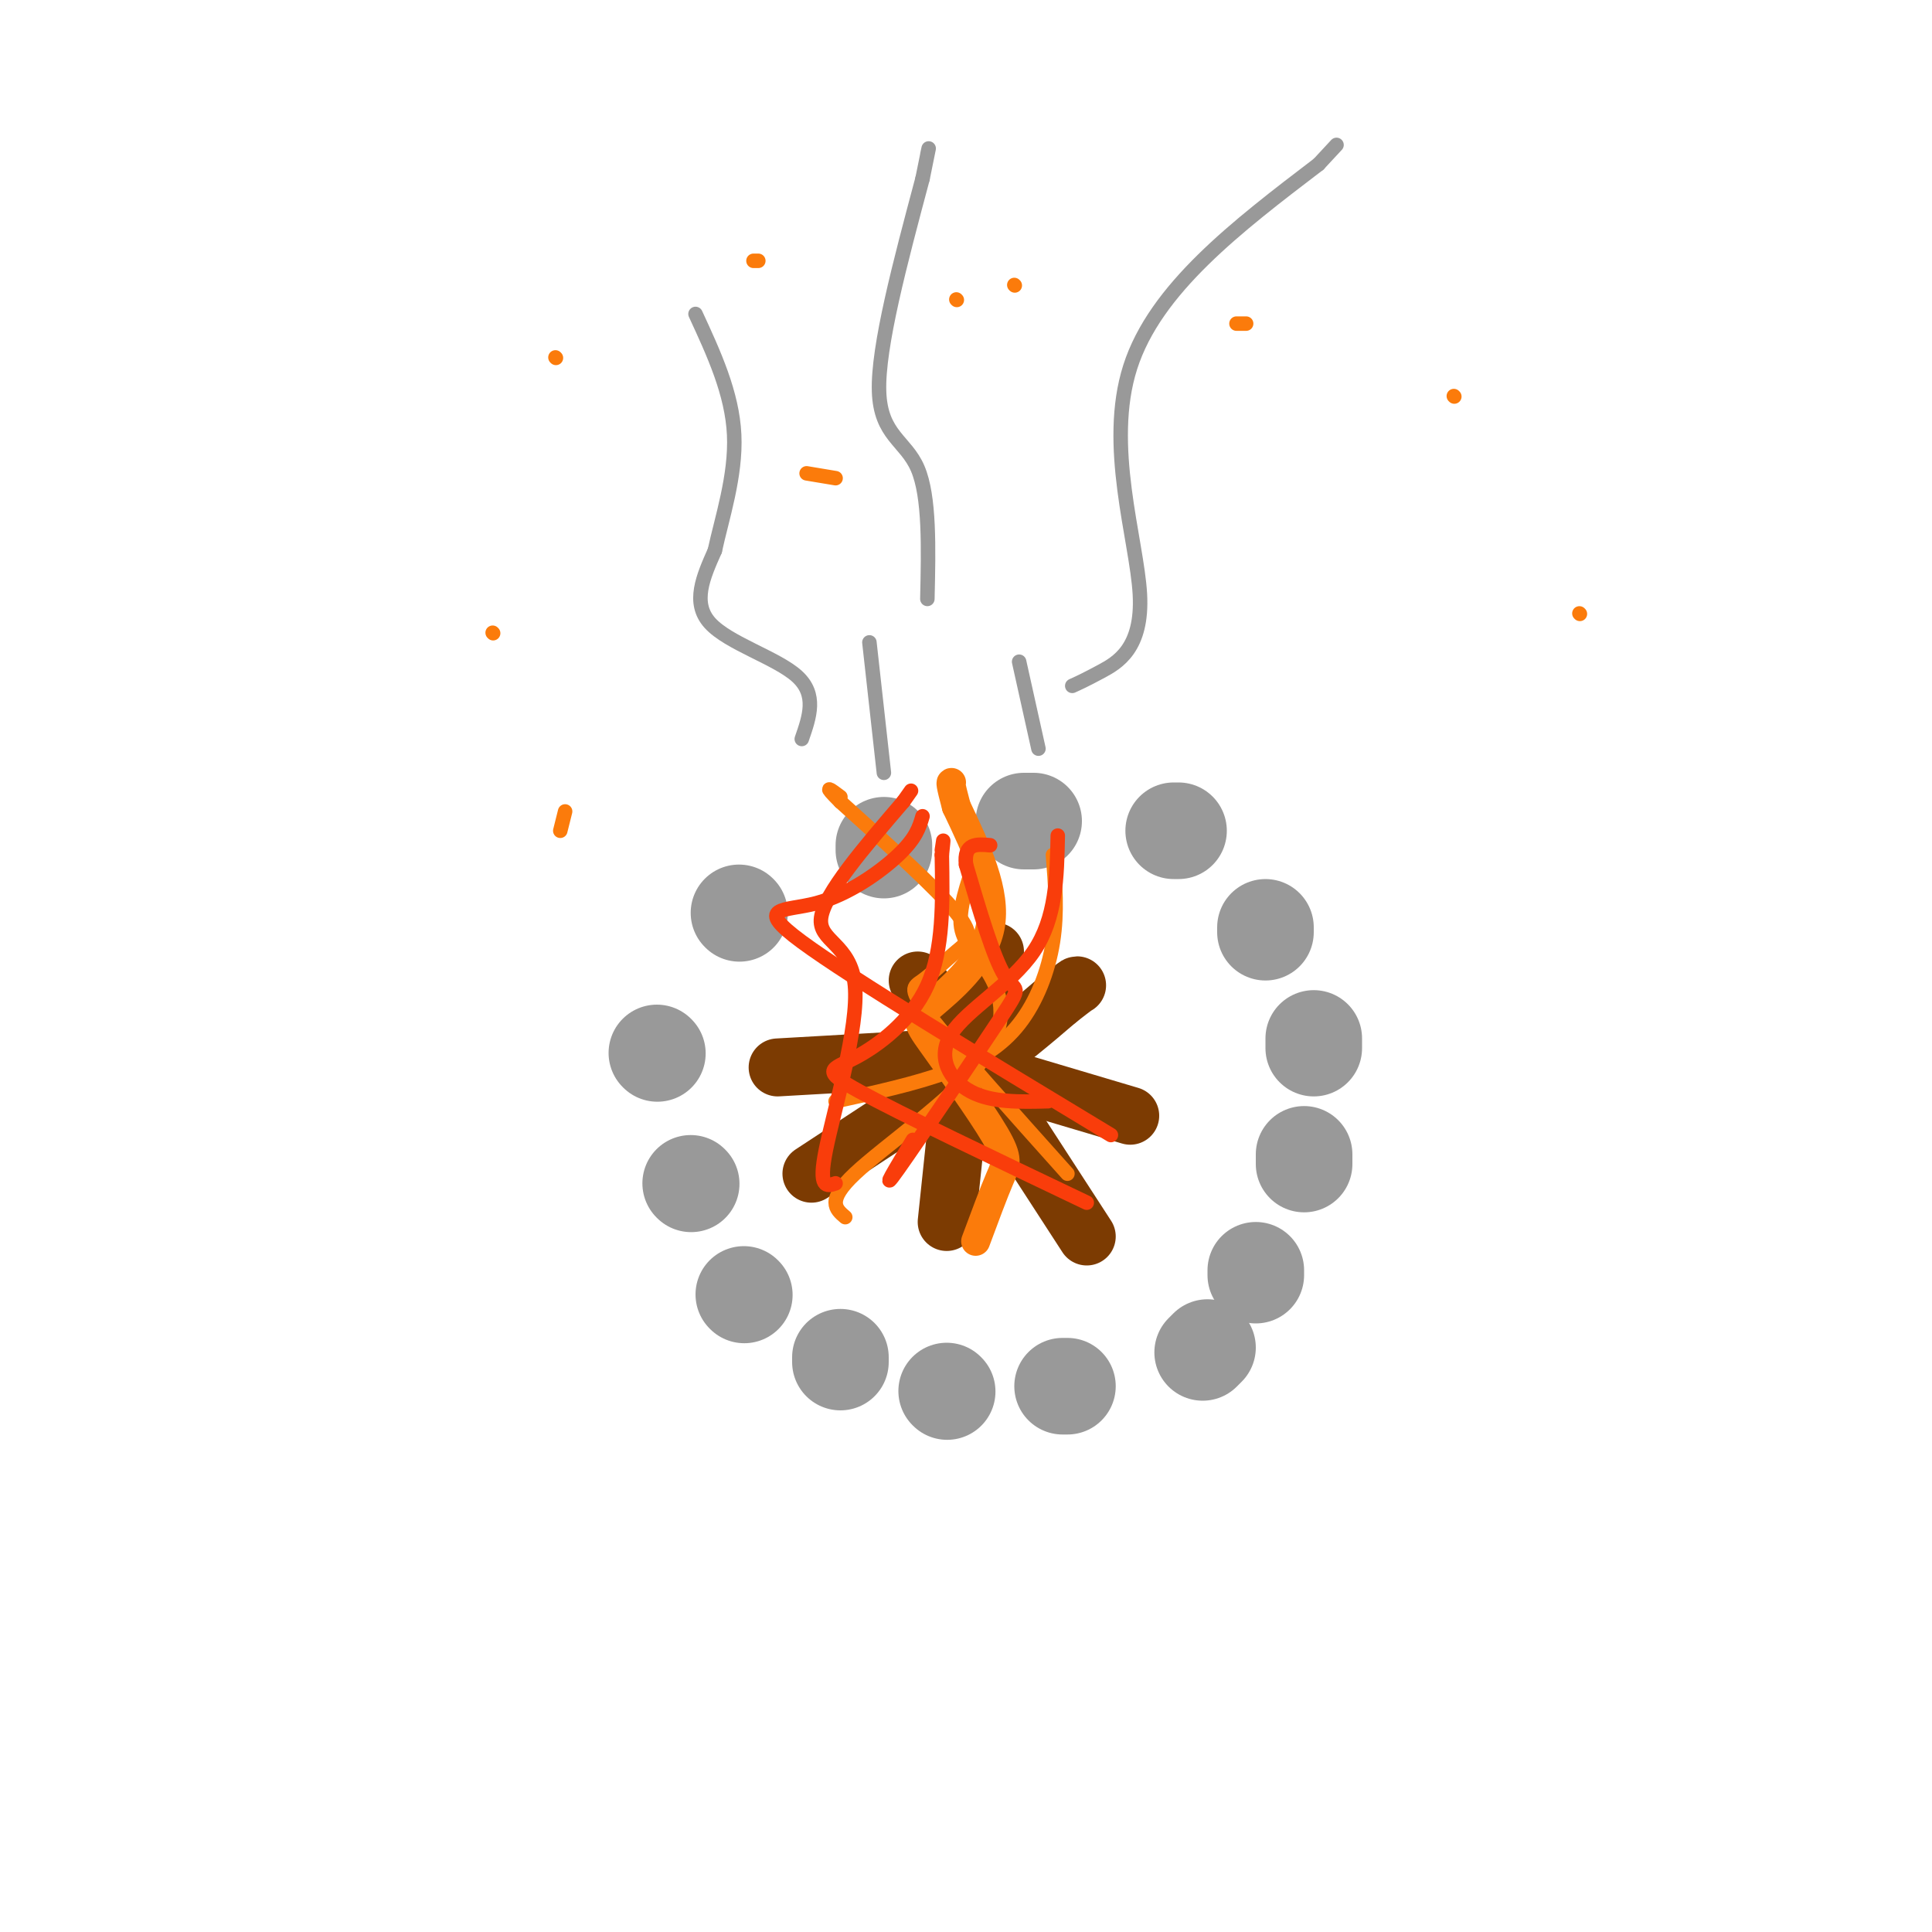<svg viewBox='0 0 400 400' version='1.1' xmlns='http://www.w3.org/2000/svg' xmlns:xlink='http://www.w3.org/1999/xlink'><g fill='none' stroke='rgb(153,153,153)' stroke-width='20' stroke-linecap='round' stroke-linejoin='round'><path d='M174,281c0.000,0.000 0.000,1.000 0,1'/><path d='M154,268c0.000,0.000 0.100,0.100 0.1,0.1'/><path d='M143,245c0.000,0.000 0.100,0.100 0.1,0.1'/><path d='M136,218c0.000,0.000 0.100,0.100 0.1,0.1'/><path d='M153,189c0.000,0.000 0.100,0.100 0.1,0.1'/><path d='M183,176c0.000,0.000 0.000,-1.000 0,-1'/><path d='M212,170c0.000,0.000 2.000,0.000 2,0'/><path d='M243,172c0.000,0.000 1.000,0.000 1,0'/><path d='M262,192c0.000,0.000 0.000,1.000 0,1'/><path d='M272,215c0.000,0.000 0.000,2.000 0,2'/><path d='M270,239c0.000,0.000 0.000,2.000 0,2'/><path d='M260,263c0.000,0.000 0.000,1.000 0,1'/><path d='M250,279c0.000,0.000 -1.000,1.000 -1,1'/><path d='M221,287c0.000,0.000 -1.000,0.000 -1,0'/><path d='M196,288c0.000,0.000 0.100,0.100 0.1,0.1'/></g>
<g fill='none' stroke='rgb(124,59,2)' stroke-width='12' stroke-linecap='round' stroke-linejoin='round'><path d='M168,243c0.000,0.000 32.000,-21.000 32,-21'/><path d='M200,222c8.500,-6.000 13.750,-10.500 19,-15'/><path d='M219,207c3.833,-3.000 3.917,-3.000 4,-3'/><path d='M225,256c0.000,0.000 -24.000,-37.000 -24,-37'/><path d='M201,219c-5.833,-8.833 -8.417,-12.417 -11,-16'/><path d='M206,197c0.000,0.000 -6.000,23.000 -6,23'/><path d='M200,220c-1.167,4.833 -1.083,5.417 -1,6'/><path d='M201,229c0.000,0.000 -1.000,4.000 -1,4'/><path d='M234,231c0.000,0.000 -37.000,-11.000 -37,-11'/><path d='M197,220c-6.500,-2.000 -4.250,-1.500 -2,-1'/><path d='M161,221c0.000,0.000 35.000,-2.000 35,-2'/><path d='M196,253c0.000,0.000 2.000,-19.000 2,-19'/></g>
<g fill='none' stroke='rgb(251,123,11)' stroke-width='6' stroke-linecap='round' stroke-linejoin='round'><path d='M202,257c1.861,-5.010 3.721,-10.021 5,-13c1.279,-2.979 1.975,-3.928 -1,-9c-2.975,-5.072 -9.622,-14.267 -13,-19c-3.378,-4.733 -3.486,-5.005 0,-8c3.486,-2.995 10.568,-8.713 12,-16c1.432,-7.287 -2.784,-16.144 -7,-25'/><path d='M198,167c-1.333,-5.000 -1.167,-5.000 -1,-5'/></g>
<g fill='none' stroke='rgb(251,123,11)' stroke-width='3' stroke-linecap='round' stroke-linejoin='round'><path d='M175,252c-1.986,-1.687 -3.971,-3.375 2,-9c5.971,-5.625 19.900,-15.188 26,-23c6.100,-7.812 4.373,-13.872 2,-18c-2.373,-4.128 -5.392,-6.322 -6,-10c-0.608,-3.678 1.196,-8.839 3,-14'/><path d='M221,243c-11.434,-12.774 -22.868,-25.547 -28,-32c-5.132,-6.453 -3.963,-6.585 -2,-8c1.963,-1.415 4.721,-4.112 7,-6c2.279,-1.888 4.080,-2.968 0,-8c-4.080,-5.032 -14.040,-14.016 -24,-23'/><path d='M174,166c-4.000,-4.000 -2.000,-2.500 0,-1'/><path d='M173,228c8.232,-1.804 16.464,-3.607 23,-6c6.536,-2.393 11.375,-5.375 15,-10c3.625,-4.625 6.036,-10.893 7,-17c0.964,-6.107 0.482,-12.054 0,-18'/></g>
<g fill='none' stroke='rgb(249,61,11)' stroke-width='3' stroke-linecap='round' stroke-linejoin='round'><path d='M225,249c-19.321,-9.214 -38.643,-18.429 -47,-23c-8.357,-4.571 -5.750,-4.500 -1,-7c4.750,-2.500 11.643,-7.571 15,-15c3.357,-7.429 3.179,-17.214 3,-27'/><path d='M195,177c0.500,-4.667 0.250,-2.833 0,-1'/><path d='M189,236c-3.565,5.911 -7.131,11.821 -3,6c4.131,-5.821 15.958,-23.375 21,-31c5.042,-7.625 3.298,-5.321 1,-9c-2.298,-3.679 -5.149,-13.339 -8,-23'/><path d='M200,179c-0.500,-4.500 2.250,-4.250 5,-4'/><path d='M217,228c-5.833,0.149 -11.667,0.298 -16,-2c-4.333,-2.298 -7.167,-7.042 -4,-12c3.167,-4.958 12.333,-10.131 17,-17c4.667,-6.869 4.833,-15.435 5,-24'/><path d='M173,245c-1.833,0.613 -3.667,1.226 -2,-7c1.667,-8.226 6.833,-25.292 6,-34c-0.833,-8.708 -7.667,-9.060 -7,-14c0.667,-4.940 8.833,-14.470 17,-24'/><path d='M187,166c2.833,-4.000 1.417,-2.000 0,0'/><path d='M230,235c-26.911,-16.250 -53.821,-32.500 -64,-40c-10.179,-7.500 -3.625,-6.250 3,-8c6.625,-1.750 13.321,-6.500 17,-10c3.679,-3.500 4.339,-5.750 5,-8'/></g>
<g fill='none' stroke='rgb(153,153,153)' stroke-width='3' stroke-linecap='round' stroke-linejoin='round'><path d='M166,153c1.600,-4.600 3.200,-9.200 -1,-13c-4.200,-3.800 -14.200,-6.800 -18,-11c-3.800,-4.200 -1.400,-9.600 1,-15'/><path d='M148,114c1.400,-6.556 4.400,-15.444 4,-24c-0.400,-8.556 -4.200,-16.778 -8,-25'/><path d='M192,124c0.244,-10.600 0.489,-21.200 -2,-27c-2.489,-5.800 -7.711,-6.800 -8,-16c-0.289,-9.200 4.356,-26.600 9,-44'/><path d='M191,37c1.667,-8.167 1.333,-6.583 1,-5'/><path d='M222,142c1.339,-0.607 2.679,-1.214 6,-3c3.321,-1.786 8.625,-4.750 8,-16c-0.625,-11.250 -7.179,-30.786 -2,-47c5.179,-16.214 22.089,-29.107 39,-42'/><path d='M273,34c6.500,-7.000 3.250,-3.500 0,0'/><path d='M183,160c0.000,0.000 -3.000,-27.000 -3,-27'/><path d='M215,155c0.000,0.000 -4.000,-18.000 -4,-18'/></g>
<g fill='none' stroke='rgb(251,123,11)' stroke-width='3' stroke-linecap='round' stroke-linejoin='round'><path d='M102,131c0.000,0.000 0.100,0.100 0.1,0.1'/><path d='M327,127c0.000,0.000 0.100,0.100 0.1,0.1'/><path d='M116,172c0.000,0.000 1.000,-4.000 1,-4'/><path d='M173,99c0.000,0.000 -6.000,-1.000 -6,-1'/><path d='M115,74c0.000,0.000 0.100,0.100 0.1,0.1'/><path d='M198,62c0.000,0.000 0.100,0.100 0.1,0.1'/><path d='M156,54c0.000,0.000 1.000,0.000 1,0'/><path d='M301,82c0.000,0.000 0.100,0.100 0.1,0.1'/><path d='M258,67c0.000,0.000 -2.000,0.000 -2,0'/><path d='M210,59c0.000,0.000 0.100,0.100 0.1,0.1'/></g>
</svg>